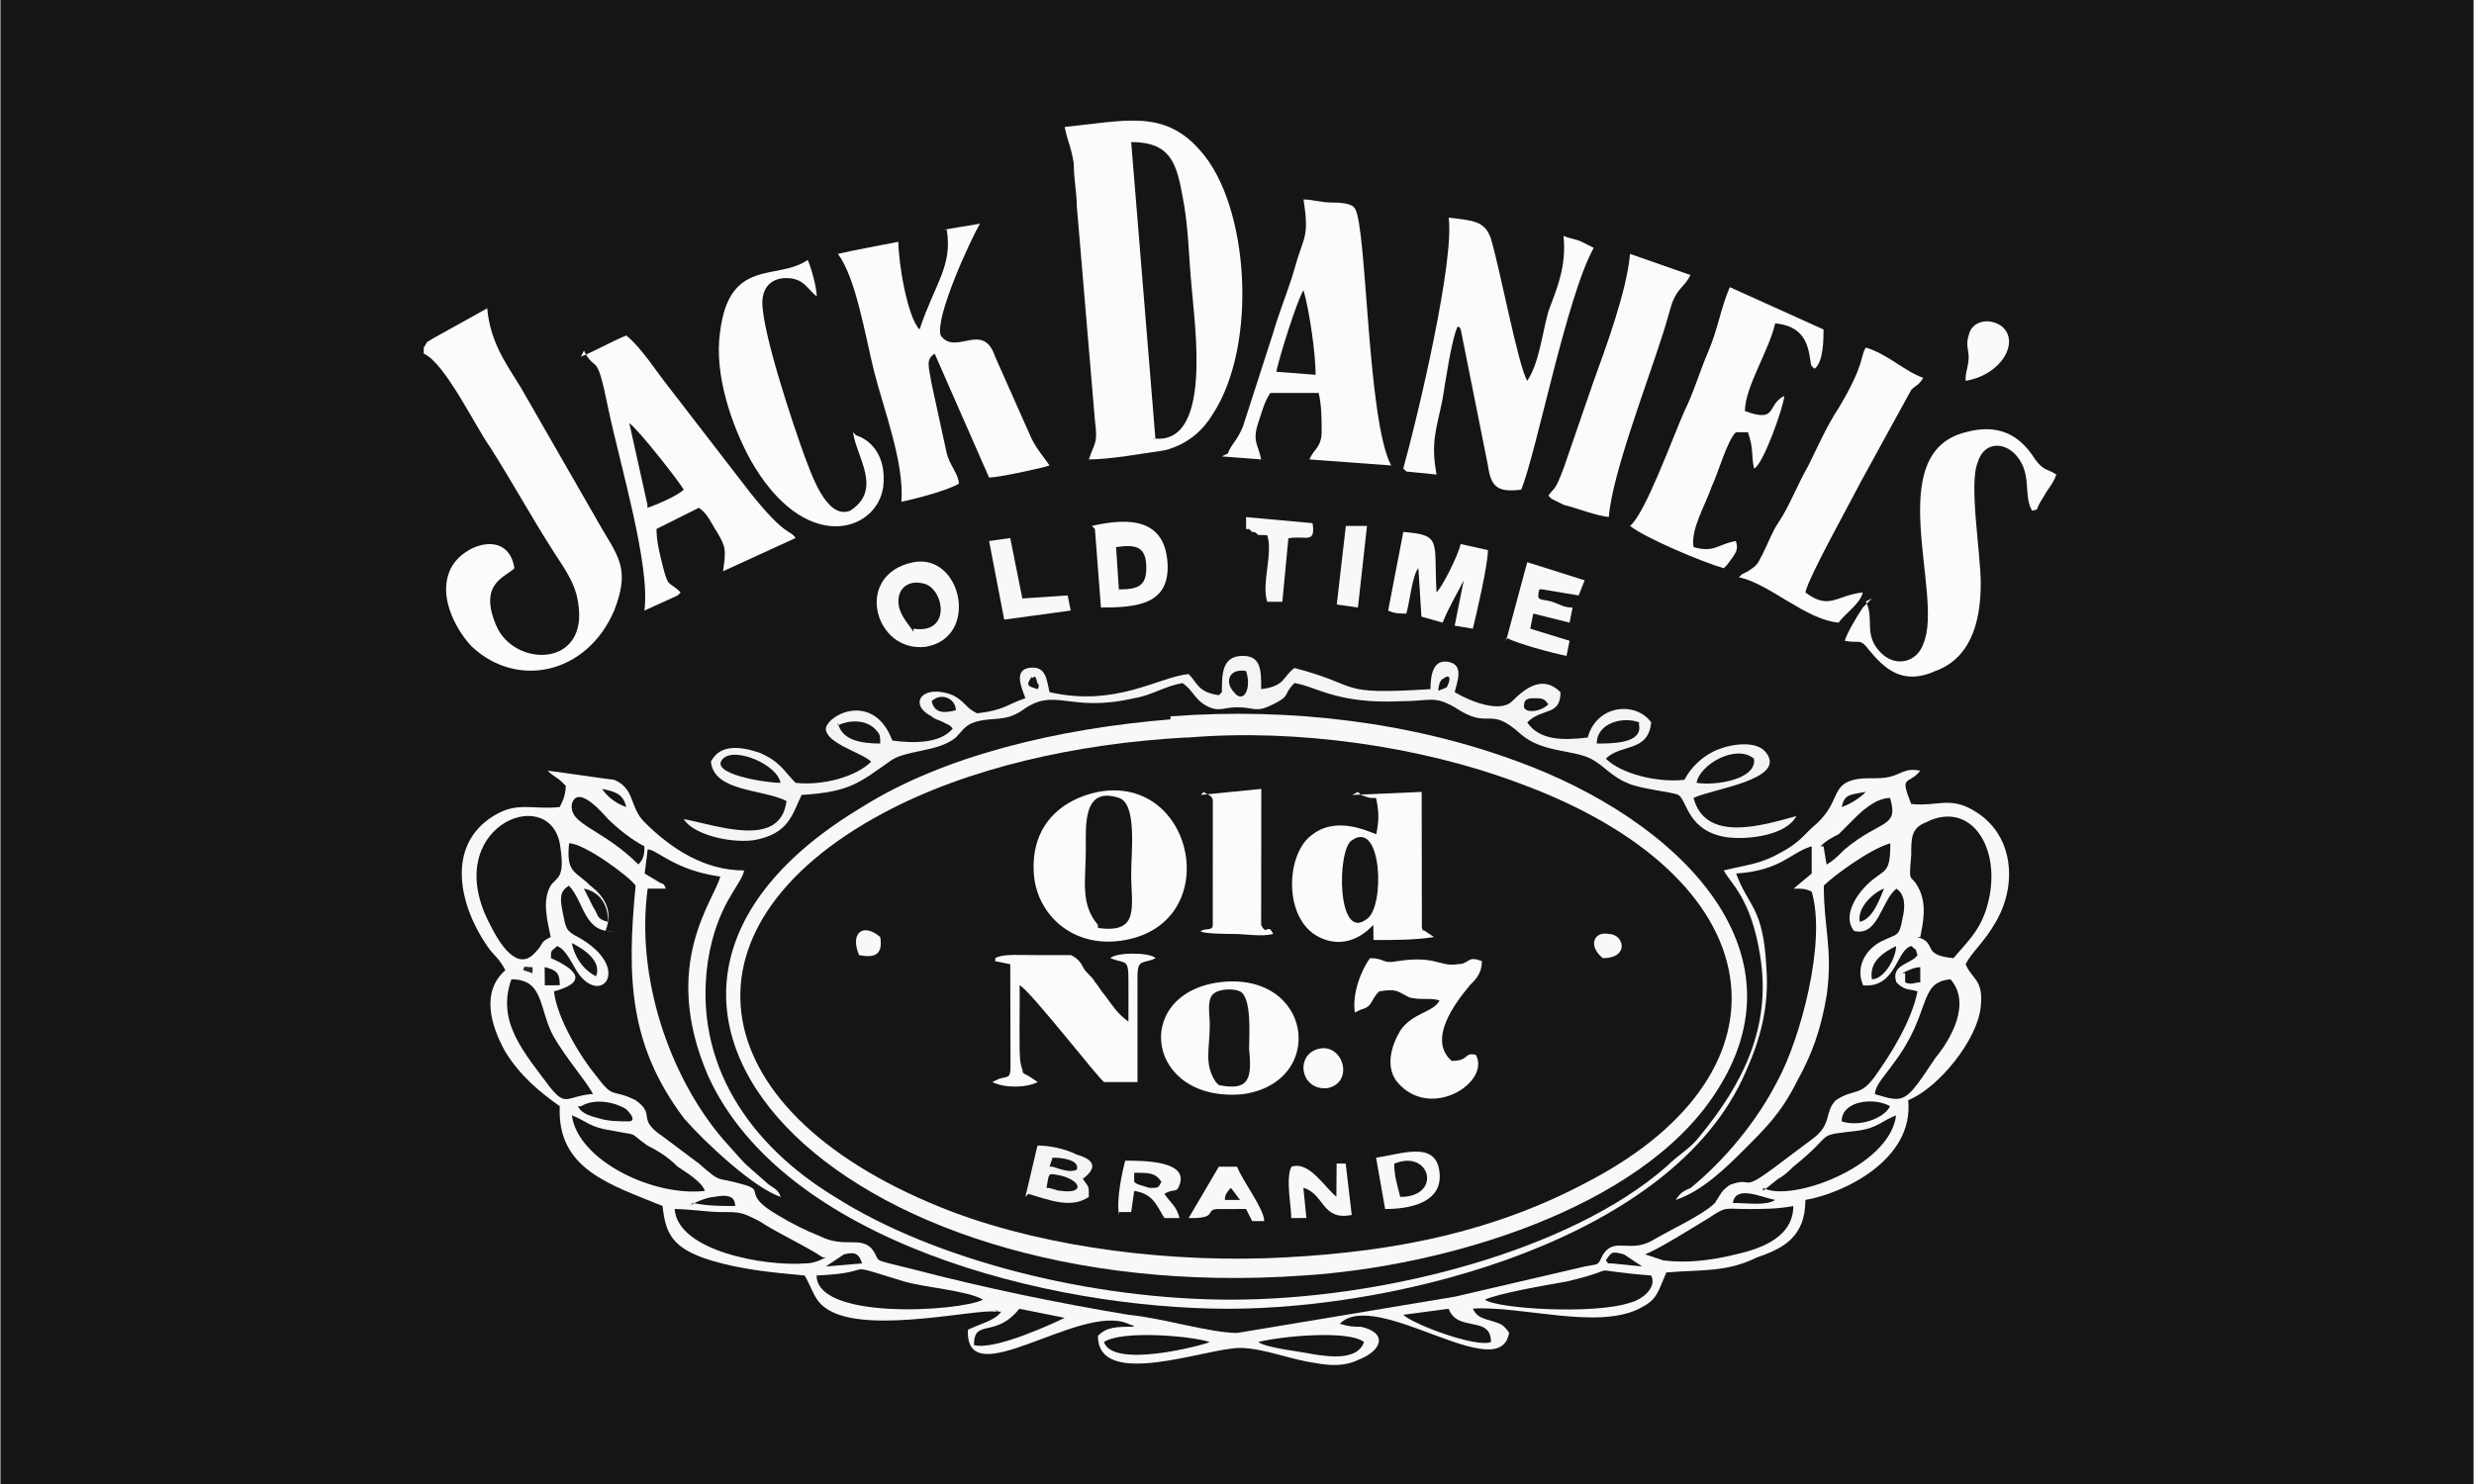 <?xml version="1.0" encoding="UTF-8"?>
<!DOCTYPE svg PUBLIC "-//W3C//DTD SVG 1.1//EN" "http://www.w3.org/Graphics/SVG/1.1/DTD/svg11.dtd">
<!-- Creator: CorelDRAW -->
<svg xmlns="http://www.w3.org/2000/svg" xml:space="preserve" width="6.638mm" height="3.983mm" style="shape-rendering:geometricPrecision; text-rendering:geometricPrecision; image-rendering:optimizeQuality; fill-rule:evenodd; clip-rule:evenodd"
viewBox="0 0 0.818 0.491"
 xmlns:xlink="http://www.w3.org/1999/xlink">
 <defs>
  <style type="text/css">
   <![CDATA[
    .fil0 {fill:#151517}
    .fil5 {fill:#161517}
    .fil6 {fill:#2C2829}
    .fil3 {fill:#F3F4F6}
    .fil1 {fill:#F8F8F8}
    .fil4 {fill:#F9FAFA}
    .fil2 {fill:#FBFBFC}
   ]]>
  </style>
 </defs>
 <g id="图层_x0020_1">
  <g id="_108135664">
   <polygon id="_108367816" class="fil0" points="-0,0.491 0.818,0.491 0.818,0 -0,0 "/>
   <path id="_108367768" class="fil1" d="M0.387 0.238c-0.037,0.003 -0.075,0.012 -0.102,0.029 -0.107,0.064 -0.009,0.166 0.146,0.155 0.047,-0.003 0.111,-0.022 0.136,-0.06 0.032,-0.048 -0.013,-0.091 -0.065,-0.11 -0.035,-0.013 -0.075,-0.018 -0.115,-0.015z"/>
   <path id="_108367720" class="fil0" d="M0.392 0.244c-0.036,0.002 -0.072,0.01 -0.1,0.025 -0.071,0.038 -0.061,0.1 0.023,0.132 0.032,0.012 0.073,0.017 0.11,0.015 0.038,-0.002 0.07,-0.009 0.1,-0.025 0.071,-0.037 0.062,-0.101 -0.023,-0.132 -0.032,-0.012 -0.073,-0.018 -0.109,-0.015z"/>
   <path id="_108367672" class="fil1" d="M0.187 0.26c-7.39605e-005,0.003 -0.001,0.005 -0.002,0.007 -0.009,0.001 -0.014,-0.002 -0.022,0.003 -0.016,0.01 -0.011,0.03 -0.002,0.043 0.002,0.003 0.004,0.004 0.006,0.008 -0.008,0.007 -0.005,0.018 0,0.027 0.005,0.008 0.011,0.013 0.018,0.018 -0.001,0.021 0.017,0.026 0.034,0.033 0.001,0.009 0.003,0.014 0.016,0.018 0.01,0.003 0.02,0.004 0.031,0.005 0.003,0.005 0.003,0.009 0.009,0.012 0.014,0.007 0.048,-0.001 0.054,-4.9307e-005 0.003,0 -0.002,-0.001 0.001,0l0.001 0c-0.002,0.003 -0.007,0.004 -0.011,0.006 -0.001,0.022 0.037,-0.009 0.053,-0.002 0.002,0.001 0.001,0 0.002,0.001 -0.006,0 -0.009,2.46535e-005 -0.012,0.003 -2.46535e-005,0.018 0.036,0.004 0.047,0.004 0.008,9.8614e-005 0.017,0.004 0.025,0.005 0.005,0.001 0.01,0.001 0.014,-0.001 0.008,-0.003 0.01,-0.009 0.001,-0.011 -0.003,-0 -0.004,-8.62873e-005 -0.007,-0.001 0.012,-0.012 0.053,0.021 0.056,0.003 -0.002,-0.003 -0.003,-0.003 -0.006,-0.004 -0.004,-0.001 -0.005,-0.002 -0.006,-0.004 0.016,-0.001 0.041,0.007 0.055,3.69803e-005 0.006,-0.003 0.006,-0.005 0.009,-0.012 0.012,-0.001 0.02,-0 0.03,-0.005 0.009,-0.003 0.016,-0.007 0.016,-0.019 0.012,-0.002 0.036,-0.013 0.034,-0.033 0.01,-0.004 0.023,-0.02 0.024,-0.031 0.001,-0.009 -0.003,-0.009 -0.005,-0.014 0.002,-0.004 0.006,-0.007 0.01,-0.014 0.007,-0.012 0.006,-0.028 -0.006,-0.036 -0.009,-0.006 -0.013,-0.002 -0.022,-0.003 -0.004,-0.01 -0.001,-0.006 0.003,-0.011 -0.005,-0.001 -0.006,0.001 -0.01,0.002 -0.004,0.001 -0.008,0 -0.012,0.001 -0.008,0.002 -0.004,0.008 -0.014,0.016 -0.001,0.001 -0.002,0.002 -0.003,0.003 -0.002,0.002 -0.005,0.004 -0.007,0.005 -0.007,0.004 -0.011,0.004 -0.019,0.006 0.002,0.004 0.009,0.009 0.012,0.028 0.004,0.024 -0.006,0.043 -0.02,0.06 -0.003,0.004 -0.007,0.006 -0.011,0.01 -0.032,0.028 -0.094,0.044 -0.144,0.044 -0.046,0 -0.098,-0.013 -0.131,-0.034 -0.028,-0.017 -0.047,-0.044 -0.042,-0.078 0.003,-0.019 0.011,-0.025 0.012,-0.03 -0.013,-1.23268e-005 -0.024,-0.007 -0.033,-0.016 -0.005,-0.005 -0.003,-0.011 -0.01,-0.014 -0.001,-0 -0.021,-0.003 -0.022,-0.003 0.002,0.002 0.003,0.002 0.005,0.004z"/>
   <path id="_108367624" class="fil0" d="M0.203 0.308c-0.01,0.001 -0.01,-0.01 -0.015,-0.015 -0.003,0.002 -0.003,0.004 -0.002,0.009 0.001,0.005 0.001,0.006 0.005,0.008 0.018,0.01 0.008,0.023 8.62873e-005,0.012 -0.002,-0.003 -0.004,-0.008 -0.007,-0.009 -0.002,0.002 -0.002,0.001 -0.002,0.004 0.009,0.004 0.012,0.008 0.001,0.011 0.001,0.009 0.009,0.022 0.014,0.028 0.006,0.008 0.005,0.004 0.013,0.008 0.007,0.005 0,0.006 0.009,0.012 0.004,0.003 0.008,0.006 0.012,0.009 0.008,0.007 0.005,0.004 0.015,0.007 0.007,0.002 -0.001,0.003 0.011,0.01 0.005,0.003 0.009,0.005 0.014,0.007 0.008,0.004 0.013,-0 0.017,0.004 0.004,0.005 -0.002,0.003 0.014,0.007 0.023,0.006 0.047,0.011 0.071,0.015 0.011,0.001 0.027,0.006 0.036,0.006l0.072 -0.012 0.043 -0.01c0.005,-0.001 0.004,-0 0.006,-0.004 0.004,-0.006 0.009,-0 0.017,-0.005 0.005,-0.003 0.016,-0.008 0.02,-0.012 0.002,-0.003 0.002,-0.004 0.005,-0.006 0.008,-0.003 0.003,0.003 0.015,-0.006 0.004,-0.003 0.008,-0.006 0.012,-0.009 0.007,-0.005 0.004,-0.009 0.008,-0.013 0.006,-0.004 0.008,-0.001 0.013,-0.008 0.005,-0.007 0.012,-0.018 0.014,-0.028 -0.003,-0.001 -0.004,-6.16338e-005 -0.007,-0.003 -0.002,-0.006 0.005,-0.006 0.007,-0.009 -0.001,-0.003 0,-0.001 -0.002,-0.003 -0.005,0.001 -0.005,0.014 -0.016,0.013 -0.003,-0.007 0.002,-0.013 0.007,-0.015 0.004,-0.002 0.005,-0.001 0.006,-0.007 0.001,-0.004 0.001,-0.008 -0.002,-0.01 -0.005,0.004 -0.006,0.016 -0.014,0.014 -0.004,-0.005 0.001,-0.012 0.004,-0.015 0.006,-0.006 0.008,-0.003 0.008,-0.014 -0.007,0.002 -0.019,0.011 -0.022,0.014 -0,0.014 0.003,0.021 0.001,0.036 -0.002,0.012 -0.005,0.02 -0.01,0.029 -0.005,0.01 -0.01,0.015 -0.017,0.022 -0.006,0.006 -0.014,0.014 -0.023,0.017 0.002,-0.003 0.003,-0.003 0.005,-0.004 0.011,-0.009 0.022,-0.022 0.029,-0.036 0.007,-0.013 0.016,-0.045 0.011,-0.062 -0.002,-0.001 -0.003,-0.001 -0.006,-0.001l0.006 -0.005 -0 -0.009c-0.007,0.002 -0.01,0.008 -0.025,0.009 0.004,0.011 0.009,0.011 0.01,0.031 0.001,0.013 -0.002,0.024 -0.007,0.035 -0.024,0.055 -0.114,0.078 -0.171,0.078 -0.059,-3.69803e-005 -0.147,-0.022 -0.172,-0.077 -0.016,-0.037 0.002,-0.058 0.004,-0.066 -0.015,-0.002 -0.021,-0.009 -0.024,-0.009l-0.001 0.008 0.005 0.003c0.002,0.001 0.001,0 0.002,0.002l-0.006 -0c-0.004,0.029 0.007,0.062 0.025,0.083 0.009,0.01 0.005,0.006 0.014,0.014 0.002,0.002 0.004,0.002 0.005,0.005 -0.009,-0.003 -0.025,-0.018 -0.032,-0.026 -0.018,-0.024 -0.019,-0.046 -0.016,-0.077 -0.002,-0.003 -0.017,-0.014 -0.022,-0.014 -0.001,0.01 0.002,0.009 0.007,0.014 0.004,0.003 0.008,0.008 0.005,0.015z"/>
   <path id="_108367576" class="fil2" d="M0.352 0.042c0.001,0.005 0.002,0.006 0.003,0.012 0,0.005 0.001,0.01 0.001,0.014l0.006 0.071c0.001,0.008 0,0.007 -0.002,0.013 0.007,-0 0.018,-0.002 0.025,-0.003 0.008,-0.002 0.013,-0.007 0.016,-0.012 0.015,-0.023 0.012,-0.069 -0.004,-0.087 -0.012,-0.014 -0.025,-0.01 -0.045,-0.008z"/>
   <path id="_108367528" class="fil3" d="M0.403 0.23c-0.007,-0.001 -0.007,-0.004 -0.01,-0.007 -0.01,0.001 -0.024,0.011 -0.046,0.006 -0.001,-0.004 -0.001,-0.009 -0.007,-0.008 -0.005,0.001 -0.002,0.007 -0.001,0.01 -0.006,0.002 -0.007,0.004 -0.016,0.005 -0.004,-0.002 -0.004,-0.004 -0.008,-0.006 -0.01,-0.004 -0.015,0.003 -0.007,0.007 0.001,0.001 0.002,0.001 0.004,0.002 0,8.62873e-005 0.002,0.001 0.002,0.001l0.001 0.001c0,8.62873e-005 0,0 0,0 -0.004,0.005 -0.013,0.005 -0.02,0.004 -0.006,-0.016 -0.021,-0.009 -0.022,-0.004 -0,0.005 0.012,0.008 0.015,0.011 -0.005,0.005 -0.016,0.008 -0.025,0.007 -0.004,-0.004 -0.005,-0.007 -0.012,-0.01 -0.006,-0.002 -0.013,-0.003 -0.016,0.003 0.001,0.01 0.017,0.009 0.025,0.013 -0.002,0.016 -0.023,0.008 -0.034,0.006 0.003,0.005 0.015,0.008 0.023,0.007 0.012,-0.002 0.013,-0.009 0.016,-0.015 0.016,-0.001 0.019,-0.004 0.029,-0.011 0.005,-0.004 0.016,-0.003 0.022,-0.008 0.002,-0.002 0.003,-0.004 0.006,-0.005 0.006,-0.002 0.01,9.8614e-005 0.016,-0.004 0.011,-0.008 0.015,0.001 0.037,-0.004 0.006,-0.001 0.01,-0.004 0.016,-0.005 0.003,0.002 0.004,0.005 0.007,0.007 0.005,0.003 0.006,0.001 0.011,0.001 0.006,-1.23268e-005 0.006,0.002 0.012,-0.001 0.006,-0.003 0.003,-0.003 0.007,-0.007 0.007,0.001 0.014,0.007 0.035,0.006 0.01,-0 0.011,-0.002 0.018,0.002 0.012,0.008 0.011,-0.001 0.022,0.009 0.007,0.006 0.017,0.005 0.023,0.008 0.004,0.002 0.007,0.006 0.012,0.008 0.004,0.002 0.015,0.003 0.017,0.004 0.003,0.002 0.003,0.012 0.016,0.014 0.008,0.001 0.02,-0.001 0.023,-0.007 -0.011,0.003 -0.03,0.009 -0.034,-0.006 0.006,-0.003 0.031,-0.006 0.024,-0.015 -0.003,-0.004 -0.011,-0.003 -0.016,-0.001 -0.005,0.002 -0.009,0.006 -0.011,0.01 -0.009,0.001 -0.021,-0.002 -0.026,-0.007 0.005,-0.005 0.014,-0.002 0.015,-0.012 -0.005,-0.007 -0.018,-0.006 -0.021,0.005 -0.008,0.001 -0.016,0.001 -0.02,-0.005 0.005,-0.005 0.011,-0.002 0.011,-0.01 -0.006,-0.006 -0.012,-0.001 -0.016,0.003 -0.004,0.004 -0.014,0 -0.019,-0.003 0.001,-0.004 0.003,-0.009 -0.002,-0.01 -0.005,-0.001 -0.006,0.004 -0.006,0.009 -0.032,0.002 -0.022,-0.001 -0.045,-0.007 -0.004,0.003 -0.003,0.006 -0.011,0.007 -0,-0.006 4.9307e-005,-0.011 -0.006,-0.011 -0.007,-6.16338e-005 -0.007,0.006 -0.007,0.012z"/>
   <path id="_108367480" class="fil2" d="M0.14 0.117c0.007,0.003 0.017,0.024 0.022,0.031 0.007,0.011 0.013,0.022 0.02,0.033 0.003,0.005 0.008,0.011 0.009,0.018 0.004,0.022 -0.021,0.022 -0.027,0.008 -0.006,-0.014 0.003,-0.016 0.006,-0.019 -0.002,-0.013 -0.017,-0.008 -0.021,0 -0.005,0.01 0.003,0.022 0.007,0.026 0.015,0.014 0.038,0.009 0.047,-0.012 0.005,-0.013 0.002,-0.017 -0.004,-0.027l-0.027 -0.047c-0.005,-0.008 -0.01,-0.015 -0.011,-0.026l-0.018 0.01c-0.003,0.002 -0.001,0 -0.003,0.003z"/>
   <path id="_108367432" class="fil2" d="M0.313 0.076c0.002,0.012 -0.004,0.018 -0.009,0.033 -0.004,-0.004 -0.007,-0.022 -0.007,-0.029 -0.005,0.001 -0.016,0.003 -0.02,0.004 0.006,0.008 0.009,0.027 0.012,0.039 0.003,0.012 0.01,0.03 0.009,0.043 0.005,-0.001 0.016,-0.004 0.019,-0.006 -0,-0.003 -0.003,-0.006 -0.004,-0.01l-0.005 -0.023c-0.001,-0.006 -0.002,-0.008 0.001,-0.01l0.018 0.041c0.003,-1.23268e-005 0.017,-0.003 0.02,-0.004 -0.002,-0.003 -0.004,-0.005 -0.006,-0.009l-0.012 -0.027c-0.004,-0.012 -0.013,-9.8614e-005 -0.018,-0.007 -0.002,-0.006 0.01,-0.032 0.013,-0.037l-0.012 0.002z"/>
   <path id="_108367384" class="fil2" d="M0.404 0.151l0.013 0.001c-0.001,-0.005 -0.003,-0.006 -0.001,-0.012 0.001,-0.003 0.002,-0.007 0.004,-0.01l0.016 0c0.001,0.004 0.001,0.009 0.001,0.013 -0,0.005 -0.003,0.006 -0.004,0.009l0.027 0.002c-0.008,-0.015 -0.008,-0.079 -0.012,-0.085 -0.001,-0.002 -0.006,-0.002 -0.008,-0.002 -0.003,-0 -0.006,-0.001 -0.009,-0.001 0.002,0.013 0,0.012 -0.003,0.023 -0.002,0.007 -0.005,0.014 -0.007,0.021l-0.01 0.031c-0.002,0.005 -0.004,0.006 -0.005,0.009z"/>
   <path id="_108367336" class="fil2" d="M0.193 0.116c0.004,0.008 0.004,-0.001 0.008,0.019 0.004,0.019 0.014,0.052 0.012,0.067l0.011 -0.005c0.001,-0.001 0.001,-0.001 0.001,-0.001 -0.004,-0.004 -0.004,-0.001 -0.006,-0.009 -0.001,-0.004 -0.002,-0.008 -0.002,-0.012l0.014 -0.007c0.003,0.002 0.004,0.005 0.006,0.008 0.003,0.005 0.003,0.006 0.002,0.013l0.024 -0.011c-0.002,-0.003 -0.003,-0 -0.015,-0.015l-0.027 -0.035c-0.004,-0.005 -0.009,-0.013 -0.014,-0.017 -0.005,0.002 -0.01,0.005 -0.015,0.007z"/>
   <path id="_108367288" class="fil2" d="M0.465 0.156l0.01 0.001c-0.002,-0.011 0,-0.015 0.002,-0.025 0.001,-0.006 0.003,-0.02 0.005,-0.024 0.001,0.001 -0,-0.001 0.001,0.001l0.009 0.045c0.001,0.007 0.003,0.009 0.011,0.008 0.005,-0.012 0.015,-0.064 0.024,-0.08 -0,-0 -0,-0 -0,-0l-0.004 -0.002c-0.002,-0.001 -0.004,-0.001 -0.006,-0.002 0.001,0.01 -0.002,0.017 -0.005,0.025 -0.002,0.007 -0.003,0.017 -0.007,0.023 -0.003,-0.005 -0.009,-0.037 -0.012,-0.047 -0.002,-0.006 -0.006,-0.006 -0.014,-0.007 0.002,0.014 -0.01,0.065 -0.015,0.083z"/>
   <path id="_108367240" class="fil2" d="M0.363 0.262c-0.014,0.003 -0.023,0.013 -0.021,0.029 0.002,0.013 0.014,0.023 0.03,0.02 0.033,-0.006 0.023,-0.055 -0.009,-0.049z"/>
   <path id="_108367192" class="fil2" d="M0.539 0.174c0.005,0.004 0.024,0.012 0.031,0.014l0.001 -0.001c8.62873e-005,-0 0,-0 0,-0 0.003,-0.004 0.004,-0.005 0.003,-0.008 -0.006,0.001 -0.007,0.004 -0.014,0.002 -0.001,-0.006 0.004,-0.014 0.006,-0.02 0.002,-0.004 0.005,-0.015 0.008,-0.018l0.004 0c0.002,0.006 0.001,0.007 0.002,0.012 0.003,-0.001 0.01,-0.021 0.01,-0.024 -0.006,0.003 -0.002,0.009 -0.013,0.005 2.46535e-005,-0.008 0.008,-0.02 0.01,-0.029 0.012,0.001 0.011,0.011 0.012,0.014 0.001,0.001 1.23268e-005,0 0.001,0.001 0.003,-0.002 0.003,-0.01 0.003,-0.013l-0.031 -0.014c-0.003,0.007 -0.004,0.014 -0.007,0.021 -0.003,0.007 -0.005,0.014 -0.008,0.02 -0.004,0.009 -0.013,0.034 -0.018,0.038z"/>
   <path id="_108367144" class="fil2" d="M0.449 0.262l0.001 0.001c0.003,0.001 0.002,0.001 0.005,0.001 0.001,0.005 0.001,0.007 8.62873e-005,0.012 -0.003,-0.001 -0.013,-0.006 -0.021,-0 -0.009,0.006 -0.01,0.028 0.002,0.034 0.01,0.005 0.017,-0.003 0.018,-0.004l6.16338e-005 0.005c0.007,0 0.014,1.23268e-005 0.02,-0.001l-0.003 -0.002c-0.002,-0.001 -0,0.001 -0.001,-0.001l-6.16338e-005 -0.045 -0.023 0.001z"/>
   <path id="_108367096" class="fil2" d="M0.575 0.191c0.01,0.002 0.022,0.014 0.033,0.015 0.002,-0.003 0.007,-0.006 0.008,-0.01 -0.009,0.001 -0.011,0.006 -0.019,0 0.001,-0.005 0.015,-0.03 0.018,-0.036l0.017 -0.031c0.002,-0.002 0.002,-0.001 0.004,-0.004 -0.006,-0.002 -0.012,-0.008 -0.019,-0.01 -0.002,0.003 -6.16338e-005,0.005 -0.009,0.02 -0.004,0.006 -0.007,0.013 -0.01,0.019 -0.004,0.007 -0.006,0.013 -0.01,0.019 -0.002,0.003 -0.003,0.006 -0.005,0.01 -0.002,0.004 -0.002,0.004 -0.005,0.006l-0.002 0.001c-0,8.62873e-005 -0,0 -0,0z"/>
   <path id="_108367048" class="fil2" d="M0.619 0.198l-0.003 0.003c-0.002,0.003 -0.005,0.008 -0.006,0.011 0.005,0.001 0.005,-0.001 0.008,0.003 0.005,0.006 0.011,0.012 0.022,0.007 0.011,-0.004 0.015,-0.015 0.015,-0.029 0,-0.01 -0.004,-0.033 -0.001,-0.04 0.002,-0.007 0.009,-0.007 0.013,-0.002 0.005,0.006 0.002,0.013 0.005,0.018 0.003,-0.001 7.39605e-005,0.001 0.004,-0.005 0.001,-0.002 0.003,-0.004 0.004,-0.007 -0.003,-0.002 -0.004,-0.001 -0.007,-0.005 -0.005,-0.008 -0.012,-0.012 -0.023,-0.009 -0.028,0.007 -0.007,0.054 -0.014,0.07 -0.002,0.006 -0.009,0.008 -0.014,0.003 -0.006,-0.006 -0.002,-0.011 -0.005,-0.017z"/>
   <path id="_108367000" class="fil2" d="M0.282 0.143c0.001,0.008 0.01,0.019 -0.001,0.026 -0.008,0.003 -0.013,-0.013 -0.015,-0.018 -0.004,-0.011 -0.014,-0.041 -0.014,-0.051 9.8614e-005,-0.005 0.003,-0.008 0.008,-0.008 0.006,3.69803e-005 0.007,0.004 0.01,0.006 -0,-0.003 -0.002,-0.01 -0.003,-0.012 -0.01,0.007 -0.026,-0.001 -0.029,0.024 -0.002,0.014 0.004,0.031 0.01,0.042 0.018,0.032 0.042,0.024 0.044,0.009 0.001,-0.009 -0.003,-0.015 -0.009,-0.017z"/>
   <path id="_108366952" class="fil0" d="M0.381 0.145c0.02,0.003 0.014,-0.037 0.013,-0.05 -0.001,-0.01 -0.001,-0.02 -0.003,-0.03 -0.002,-0.011 -0.004,-0.018 -0.017,-0.018l0.008 0.098z"/>
   <path id="_108366904" class="fil2" d="M0.513 0.165l0.004 0.002c0.004,0.001 0.012,0.004 0.015,0.004 0.001,-0.014 0.013,-0.045 0.018,-0.061 0.001,-0.003 0.002,-0.007 0.003,-0.01 0.002,-0.005 0.004,-0.005 0.006,-0.009l-0.02 -0.007c-0.001,0.012 -0.008,0.031 -0.012,0.042l-0.01 0.029c-0.003,0.008 -0.003,0.006 -0.005,0.009z"/>
   <path id="_108366856" class="fil2" d="M0.403 0.325c-0.029,0.004 -0.024,0.04 0.008,0.037 0.028,-0.004 0.023,-0.041 -0.008,-0.037z"/>
   <path id="_108366808" class="fil2" d="M0.329 0.318l0.005 0.001 8.62873e-005 0.034c-0,0.004 -0.001,0.003 -0.004,0.004l-0.002 0.001c0.004,0.002 0.011,0.002 0.015,0l-0.003 -0.002c-0.002,-0.001 -0.002,-0.001 -0.002,-0.002 -0.001,-0.002 -0.001,-0.006 -0.001,-0.009 -7.39605e-005,-0.006 9.8614e-005,-0.013 0,-0.019 0.003,0.001 0.027,0.032 0.028,0.032l0.011 0 0 -0.035c0,-0.006 0.002,-0.004 0.006,-0.006 -0.002,-0.002 -0.013,-0.002 -0.015,0 0.005,0.002 0.006,-0 0.006,0.007 4.9307e-005,0.005 0,0.009 0,0.014 -0.004,-0.003 -0.005,-0.005 -0.008,-0.009 -0.001,-0.001 -0.002,-0.003 -0.003,-0.004 -0.001,-0.002 -0.003,-0.003 -0.004,-0.005 -0.001,-0.002 -0.002,-0.003 -0.004,-0.004 -0.002,-0 -0.007,-0 -0.009,-0 -0.003,-1.23268e-005 -0.005,-1.23268e-005 -0.008,-6.16338e-005 -0.003,-4.9307e-005 -0.006,-0 -0.008,0.001z"/>
   <path id="_108366760" class="fil2" d="M0.45 0.334c0.004,-0.001 0.003,-0.003 0.006,-0.006 0.006,-0.001 0.006,0 0.01,0.002 0.004,0.001 0.007,-0 0.01,0.001 -0.002,0.004 -0.009,0.004 -0.013,0.01 -0.003,0.005 -0.005,0.012 -0.001,0.017 0.011,0.013 0.031,-0 0.026,-0.009 -0.004,-0.001 -0.002,0.002 -0.008,0.002 -0.008,-0.007 0.001,-0.019 0.006,-0.025 0.002,-0.002 0.004,-0.004 0.004,-0.008 -0.005,-0.002 -0.004,0.001 -0.008,0.001 -0.006,0.001 -0.007,-0.003 -0.02,-0.001 -0.005,0.001 -0.004,-0.001 -0.009,-0.001 -0.003,0.004 -0.006,0.012 -0.005,0.018z"/>
   <path id="_108366712" class="fil0" d="M0.182 0.31c-0.001,-0.005 -0.003,-0.012 0,-0.017 0.002,-0.003 0.005,-0.002 0.003,-0.014 -0.004,-0.02 -0.04,-0.005 -0.023,0.027 0.003,0.006 0.009,0.016 0.015,0.009 0.003,-0.003 0.001,-0.003 0.005,-0.005z"/>
   <path id="_108366664" class="fil0" d="M0.634 0.31c0.007,0.002 0.001,0.006 0.012,0.007 0.005,-0.006 0.01,-0.01 0.012,-0.021 0.003,-0.017 -0.007,-0.031 -0.021,-0.024 -0.005,0.002 -0.005,0.005 -0.005,0.011 -0.001,0.011 0,0.005 0.003,0.012 0.002,0.005 0.001,0.01 -0,0.015z"/>
   <path id="_108366616" class="fil2" d="M0.398 0.262c0.001,0.001 0.003,0.001 0.003,0.003l-1.23268e-005 0.041c-0,0.002 -0.002,0.001 -0.004,0.002 0,0 0,7.39605e-005 0,0 0,0.001 0.01,0.001 0.011,0.001 0.004,0 0.009,0.001 0.013,-0 -0.002,-0.004 -0.002,0.001 -0.004,-0.003l4.9307e-005 -0.045 -0.02 0.002z"/>
   <path id="_108366568" class="fil4" d="M0.459 0.202c0.002,0.001 0.004,0.001 0.006,0.001 0.001,-0.003 0.002,-0.013 0.004,-0.015l0.001 0.016 0.007 0.002c0.002,-0.005 0.005,-0.01 0.007,-0.014l-0.003 0.015 0.006 0.001c0.001,-0.004 0.005,-0.021 0.005,-0.026l-0.009 -0.002c-0.001,0.004 -0.006,0.014 -0.008,0.016 -0.001,-0.017 0.002,-0.019 -0.011,-0.02l-0.005 0.026z"/>
   <path id="_108366520" class="fil1" d="M0.302 0.186c-0.02,0.004 -0.013,0.03 0.004,0.028 0.018,-0.003 0.012,-0.031 -0.004,-0.028z"/>
   <path id="_108366472" class="fil0" d="M0.363 0.307c0.014,0.002 0.011,-0.007 0.011,-0.018 -1.23268e-005,-0.007 0.002,-0.023 -0.004,-0.025 -0.012,-0.004 -0.011,0.009 -0.011,0.017 2.46535e-005,0.01 -0.002,0.018 0.004,0.025z"/>
   <path id="_108366424" class="fil4" d="M0.362 0.175l0.002 0.026c0.012,0 0.023,-0.001 0.022,-0.015 -0.001,-0.014 -0.012,-0.015 -0.025,-0.012z"/>
   <path id="_108366376" class="fil0" d="M0.272 0.416c-0.006,-0.004 -0.015,-0.008 -0.021,-0.012 -0.006,-0.003 -0.006,-0.003 -0.013,-0.003 -0.005,-9.8614e-005 -0.01,-0.001 -0.015,-0.001 0.001,0.014 0.03,0.019 0.043,0.018 0.003,-0 0.005,-0.001 0.007,-0.002z"/>
   <path id="_108366328" class="fil0" d="M0.544 0.415l0.006 0.002c0.008,0.001 0.016,-3.69803e-005 0.024,-0.002 0.009,-0.002 0.019,-0.006 0.019,-0.016 -0.005,0.001 -0.01,0.001 -0.015,0.001 -0.008,0 -0.007,-0.001 -0.013,0.003 -0.005,0.003 -0.016,0.01 -0.021,0.012z"/>
   <path id="_108366280" class="fil0" d="M0.196 0.362c-0.002,-0.004 -0.009,-0.012 -0.013,-0.019 -0.005,-0.009 -0.003,-0.019 -0.014,-0.019 -0.005,0.014 0.004,0.024 0.013,0.036 0.005,0.006 0.005,0.003 0.013,0.002z"/>
   <path id="_108366232" class="fil0" d="M0.62 0.362c0.01,0.003 0.01,0.003 0.02,-0.012 0.005,-0.006 0.012,-0.018 0.005,-0.026 -0.011,0.001 -0.006,0.011 -0.019,0.028 -0.002,0.003 -0.006,0.007 -0.006,0.01z"/>
   <path id="_108366184" class="fil0" d="M0.27 0.421c-0.002,0.016 0.047,0.013 0.055,0.009 -0.005,-0.003 -0.019,-0.004 -0.026,-0.006 -0.023,-0.007 -0.007,-0.003 -0.029,-0.002z"/>
   <path id="_108366136" class="fil0" d="M0.491 0.43c0.004,0.003 0.036,0.005 0.048,0.001 0.004,-0.001 0.009,-0.005 0.007,-0.009 -0.025,-0.002 -0.007,-0.003 -0.028,0.002 -0.006,0.001 -0.023,0.004 -0.027,0.006z"/>
   <path id="_108366088" class="fil0" d="M0.583 0.393c0.009,0.005 0.042,-0.007 0.044,-0.024 -0.005,0.002 -0.006,0.004 -0.012,0.005 -0.016,0.002 -0.007,-0 -0.022,0.012 -0.001,0.001 -0.003,0.003 -0.005,0.004l-0.005 0.004z"/>
   <path id="_108366040" class="fil0" d="M0.233 0.394c-0.001,-0.003 -0.006,-0.006 -0.009,-0.008 -0.003,-0.003 -0.006,-0.005 -0.01,-0.007 -0.007,-0.005 -0.002,-0.003 -0.012,-0.005 -0.007,-0.001 -0.008,-0.003 -0.013,-0.005 0.002,0.015 0.027,0.027 0.044,0.025z"/>
   <path id="_108365992" class="fil1" d="M0.498 0.211c0.004,0.002 0.015,0.005 0.02,0.006l0.001 -0.005 -0.013 -0.004 0.001 -0.005 0.012 0.003 0.001 -0.005c-0.003,-0 -0.004,-0.001 -0.007,-0.002 -0.004,-0.001 -0.005,-0 -0.004,-0.004 0,-0 0.001,-0 0.001,-0l0.012 0.002 0.002 -0.005 -0.019 -0.006 -0.007 0.026z"/>
   <path id="_108365944" class="fil0" d="M0.403 0.359c0.01,0.002 0.011,-0.002 0.01,-0.012 -0,-0.004 0.001,-0.017 -0.003,-0.019 -0.002,-0.001 -0.007,-0.001 -0.009,0.001 -0.002,0.002 -0.001,0.007 -0.001,0.01 -0,0.008 -0.002,0.013 0.002,0.019z"/>
   <path id="_108365896" class="fil3" d="M0.34 0.395c0.007,0.002 0.014,0.005 0.02,0.001 0,-0.004 0,-0.003 -0.002,-0.006 0.004,-0.003 0.005,-0.006 -0.002,-0.008 -0.004,-0.002 -0.009,-0.003 -0.013,-0.003l-0.004 0.017z"/>
   <path id="_108365848" class="fil1" d="M0.455 0.383l0.003 0.017c0.008,-0 0.019,-0.002 0.018,-0.012 -0.001,-0.011 -0.013,-0.006 -0.021,-0.005z"/>
   <path id="_108365800" class="fil0" d="M0.447 0.278c-0.005,0.003 -0.005,0.034 0.005,0.026 0.006,-0.004 0.005,-0.033 -0.005,-0.026z"/>
   <path id="_108365752" class="fil1" d="M0.37 0.401l0.004 0 0.001 -0.007c0.006,0.001 0.007,0.004 0.01,0.009l0.005 0c-0.001,-0.004 -0.003,-0.005 -0.005,-0.008 0.003,-0.002 0.004,-0 0.005,-0.003 0.003,-0.008 -0.012,-0.008 -0.018,-0.008 -0.001,0.004 -0.003,0.013 -0.002,0.018z"/>
   <polygon id="_108365704" class="fil1" points="0.327,0.179 0.332,0.205 0.354,0.202 0.353,0.197 0.338,0.198 0.334,0.178 "/>
   <path id="_108365656" class="fil1" d="M0.413 0.175l0.001 0.001c0.001,0 0.001,0 0.002,0.001 0.001,0 0.003,4.9307e-005 0.003,8.62873e-005 0.002,0.006 -0.002,0.016 -0,0.022l0.005 0 0.002 -0.021c0.006,-0.001 0.009,0.002 0.008,-0.005l-0.022 -0.002 2.46535e-005 0.004z"/>
   <path id="_108365608" class="fil1" d="M0.442 0.396c-0.004,-0.003 -0.009,-0.012 -0.015,-0.01 -0.002,0.004 -0,0.013 -4.9307e-005,0.017l0.005 -3.69803e-005 -0.001 -0.01c0.007,0.002 0.006,0.011 0.016,0.009l-0.002 -0.017 -0.003 -1.23268e-005 -8.62873e-005 0.011z"/>
   <path id="_108365560" class="fil1" d="M0.394 0.403c0.009,0 0.004,-0.003 0.009,-0.003l0.009 -1.23268e-005c0.001,0.002 0.001,0.002 0.002,0.004l0.004 0c-0,-0.004 -0.007,-0.013 -0.009,-0.018l-0.006 0 -0.01 0.017z"/>
   <path id="_108365512" class="fil0" d="M0.422 0.123l0.013 0.001c-0,-0.007 -0.002,-0.021 -0.004,-0.028 -0.002,0.003 -0.008,0.022 -0.009,0.027z"/>
   <path id="_108365464" class="fil4" d="M0.65 0.126c0.012,-0.002 0.018,-0.013 0.012,-0.018 -0.004,-0.003 -0.01,-0.002 -0.011,0.003 -0.001,0.003 0,0.005 0,0.007 2.46535e-005,0.003 -0.001,0.005 -0.001,0.007z"/>
   <path id="_108365416" class="fil0" d="M0.214 0.168c0.003,-0.001 0.01,-0.004 0.012,-0.006 -0.001,-0.002 -0.015,-0.02 -0.018,-0.022l0.006 0.027z"/>
   <polygon id="_108365368" class="fil1" points="0.442,0.2 0.449,0.201 0.452,0.174 0.445,0.174 "/>
   <path id="_108365320" class="fil0" d="M0.302 0.208c0.013,0.002 0.01,-0.014 0.003,-0.015 -0.004,-0.001 -0.008,0.001 -0.008,0.006 -0,0.004 0.003,0.007 0.005,0.01z"/>
   <path id="_108365272" class="fil0" d="M0.603 0.28l0.001 0.006c0.002,-0.001 0.004,-0.003 0.006,-0.005 0.012,-0.01 0.018,-0.007 0.015,-0.017 -0.005,-0 -0.01,0.005 -0.012,0.007 -0.002,0.002 -0.003,0.003 -0.005,0.005 -0.002,0.001 -0.004,0.002 -0.006,0.004z"/>
   <path id="_108365224" class="fil0" d="M0.416 0.444c0.003,0.002 0.013,0.003 0.018,0.004 0.006,0.001 0.015,0.002 0.017,-0.004 -0.005,-0.004 -0.027,-0.002 -0.035,0z"/>
   <path id="_108365176" class="fil0" d="M0.211 0.286c0.002,-0.002 0.002,-0.004 0.002,-0.006 -0.004,-0.002 -0.009,-0.006 -0.012,-0.009 -0.001,-0.001 -0.01,-0.012 -0.012,-0.005 -0.001,0.007 0.01,0.008 0.022,0.02z"/>
   <path id="_108365128" class="fil0" d="M0.365 0.444c0.003,0.009 0.033,0.001 0.035,0 -0.006,-0.002 -0.029,-0.004 -0.035,-0z"/>
   <path id="_108365080" class="fil0" d="M0.322 0.445c0.007,0.002 0.028,-0.008 0.03,-0.009l-0.015 -0.003c-0.008,0.01 -0.015,0.003 -0.015,0.012z"/>
   <path id="_108365032" class="fil0" d="M0.464 0.435c0.003,0.003 0.024,0.011 0.029,0.009 0,-0.009 -0.011,-0.003 -0.014,-0.011l-0.015 0.002z"/>
   <path id="_108364984" class="fil4" d="M0.436 0.347c-0.008,0.002 -0.006,0.014 0.003,0.013 0.009,-0.002 0.005,-0.015 -0.003,-0.013z"/>
   <path id="_108364936" class="fil0" d="M0.37 0.195c0.006,0 0.009,-0.001 0.009,-0.007 -0,-0.007 -0.003,-0.008 -0.01,-0.007l0.001 0.015z"/>
   <path id="_108364888" class="fil0" d="M0.561 0.259c0.006,0.001 0.02,-0.001 0.019,-0.008 -0.006,-0.005 -0.018,0.002 -0.019,0.008z"/>
   <path id="_108364840" class="fil0" d="M0.258 0.259c-0.001,-0.006 -0.015,-0.012 -0.019,-0.008 -0.005,0.005 0.014,0.008 0.019,0.008z"/>
   <path id="_108364792" class="fil0" d="M0.461 0.385c-0,0.004 0.001,0.007 0.002,0.011 0.014,0 0.01,-0.016 -0.002,-0.011z"/>
   <path id="_108364744" class="fil0" d="M0.277 0.239c0.001,0.006 0.008,0.007 0.014,0.007 0,-0.002 0,-0.003 -0.001,-0.004 -0.003,-0.004 -0.009,-0.004 -0.013,-0.002z"/>
   <path id="_108364696" class="fil0" d="M0.528 0.246c0.005,0 0.015,-0 0.014,-0.006 -1.23268e-005,-0 -8.62873e-005,-0 -0,-0.001 -0.005,-0.002 -0.014,-2.46535e-005 -0.014,0.007z"/>
   <path id="_108364648" class="fil0" d="M0.191 0.366c0.001,0.002 0.003,0.003 0.007,0.004 0.003,0.001 0.007,0.001 0.01,0.001 0,-1.23268e-005 0.003,-0 -0.001,-0.004 -0.003,-0.002 -0.01,-0.004 -0.015,-0.001z"/>
   <path id="_108364600" class="fil0" d="M0.609 0.371c0.006,0.002 0.014,-0.001 0.016,-0.005 -0.005,-0.003 -0.016,-0.002 -0.016,0.005z"/>
   <path id="_104393952" class="fil1" d="M0.53 0.317c0.009,0 0.007,-0.008 0.002,-0.008 -0.005,-0.001 -0.007,0.004 -0.002,0.008z"/>
   <path id="_107572696" class="fil1" d="M0.284 0.316c0.005,0.001 0.008,-0 0.007,-0.006 -0.006,-0.005 -0.01,-0.001 -0.007,0.006z"/>
   <path id="_106316432" class="fil0" d="M0.619 0.324c0.004,-0 0.008,-0.007 0.008,-0.011 -0.004,0.002 -0.009,0.005 -0.008,0.011z"/>
   <path id="_107256640" class="fil0" d="M0.197 0.323c0.002,-0.005 -0.004,-0.009 -0.008,-0.011 0.001,0.005 0.004,0.009 0.008,0.011z"/>
   <path id="_107257072" class="fil0" d="M0.346 0.393c0.002,0 0.003,0.001 0.005,0.001 0.007,0.001 0.007,-0.003 -0,-0.005 -0.005,-0.001 -0.004,-0.001 -0.005,0.004z"/>
   <path id="_32255152" class="fil0" d="M0.412 0.222c-0.006,-0.001 -0.007,0.004 -0.004,0.007 0.003,0.004 0.006,-0.001 0.004,-0.007z"/>
   <path id="_32255104" class="fil0" d="M0.229 0.398c0.005,0.001 0.009,0.001 0.014,0.001 -0,-0.003 -0.002,-0.004 -0.007,-0.003 -0.002,0 -0.007,0.002 -0.008,0.003z"/>
   <path id="_32254288" class="fil0" d="M0.573 0.398c0.005,0 0.011,0.001 0.014,-0.001 -0.005,-0.001 -0.013,-0.005 -0.014,0.001z"/>
   <path id="_32254576" class="fil0" d="M0.375 0.391c0.001,0.001 0.002,0.001 0.005,0.002 0.003,8.62873e-005 0.003,-3.69803e-005 0.004,-0.002 -0.002,-0.003 -0.004,-0.003 -0.009,-0.003l-0 0.003z"/>
   <path id="_108136552" class="fil0" d="M0.615 0.305c0.004,-0.001 0.006,-0.006 0.008,-0.011 -0.003,0.001 -0.009,0.006 -0.008,0.011z"/>
   <path id="_108136504" class="fil0" d="M0.201 0.305c0,-0.006 -0.003,-0.01 -0.008,-0.011 0.001,0.002 0.002,0.004 0.003,0.006 0.002,0.003 0.001,0.004 0.005,0.005z"/>
   <path id="_108136456" class="fil0" d="M0.348 0.386c0.003,0.001 0.006,0.002 0.008,0.001 0.001,-0.003 -0.004,-0.004 -0.008,-0.004l-0.001 0.003z"/>
   <path id="_108136408" class="fil0" d="M0.531 0.417c0.001,0.001 0,0.001 0.002,0.001l0.01 0.001 -0.006 -0.004c-0.004,-0.001 -0.004,-0.001 -0.006,0.002z"/>
   <path id="_108136360" class="fil0" d="M0.273 0.419l0.012 -0.001c-0.001,-0.003 -0.002,-0.004 -0.006,-0.003l-0.006 0.004z"/>
   <path id="_108135400" class="fil0" d="M0.308 0.232c0.001,0.004 0.004,0.004 0.008,0.003 -0,-0.004 -0.005,-0.006 -0.008,-0.003z"/>
   <path id="_108135424" class="fil0" d="M0.512 0.233c-0.001,-0.001 -0.001,-0.002 -0.004,-0.002 -0.002,-2.46535e-005 -0.004,0 -0.004,0.002 -0.001,0.003 0.005,0.003 0.008,-0z"/>
   <path id="_108135616" class="fil0" d="M0.18 0.326l0.005 -3.69803e-005c0,-0.004 -0.001,-0.005 -0.005,-0.006l6.16338e-005 0.006z"/>
   <path id="_108136216" class="fil0" d="M0.63 0.322l0 0.003c0.002,0.001 0.003,0 0.005,-0l0 -0.005c-0.002,0 -0.004,0.001 -0.006,0.002z"/>
   <path id="_108135496" class="fil0" d="M0.207 0.267c-0.001,-0.004 -0.003,-0.005 -0.008,-0.006 0.002,0.003 0.005,0.005 0.008,0.006z"/>
   <path id="_108136144" class="fil0" d="M0.609 0.267c0.003,-0.001 0.006,-0.003 0.008,-0.005 -0.006,0.001 -0.007,0.001 -0.008,0.005z"/>
   <path id="_108134608" class="fil0" d="M0.404 0.397l0.006 0 -0.003 -0.004c-0.002,0.002 -0.002,0.003 -0.002,0.004z"/>
   <path id="_108136264" class="fil0" d="M0.477 0.228c0.002,-0.001 0.001,0 0.002,-0.002 0.001,-0.003 -0.001,-0.002 -0.001,-0.002 -0.001,0.001 -0.001,-0 -0.002,0.002 -0.001,0.004 0,0.002 0.001,0.002z"/>
   <path id="_108135904" class="fil5" d="M0.343 0.228c0,-0 0.001,-0.001 0,-0.002 -0.001,-0.004 -0.001,-0.001 -0.002,-0.002 -0.002,0.003 -0.001,0.003 0.002,0.004z"/>
   <path id="_108134680" class="fil6" d="M0.173 0.321l0.003 0.001 0 -0.002c-0.003,0 -0.003,-0.001 -0.003,0.002z"/>
  </g>
 </g>
</svg>
